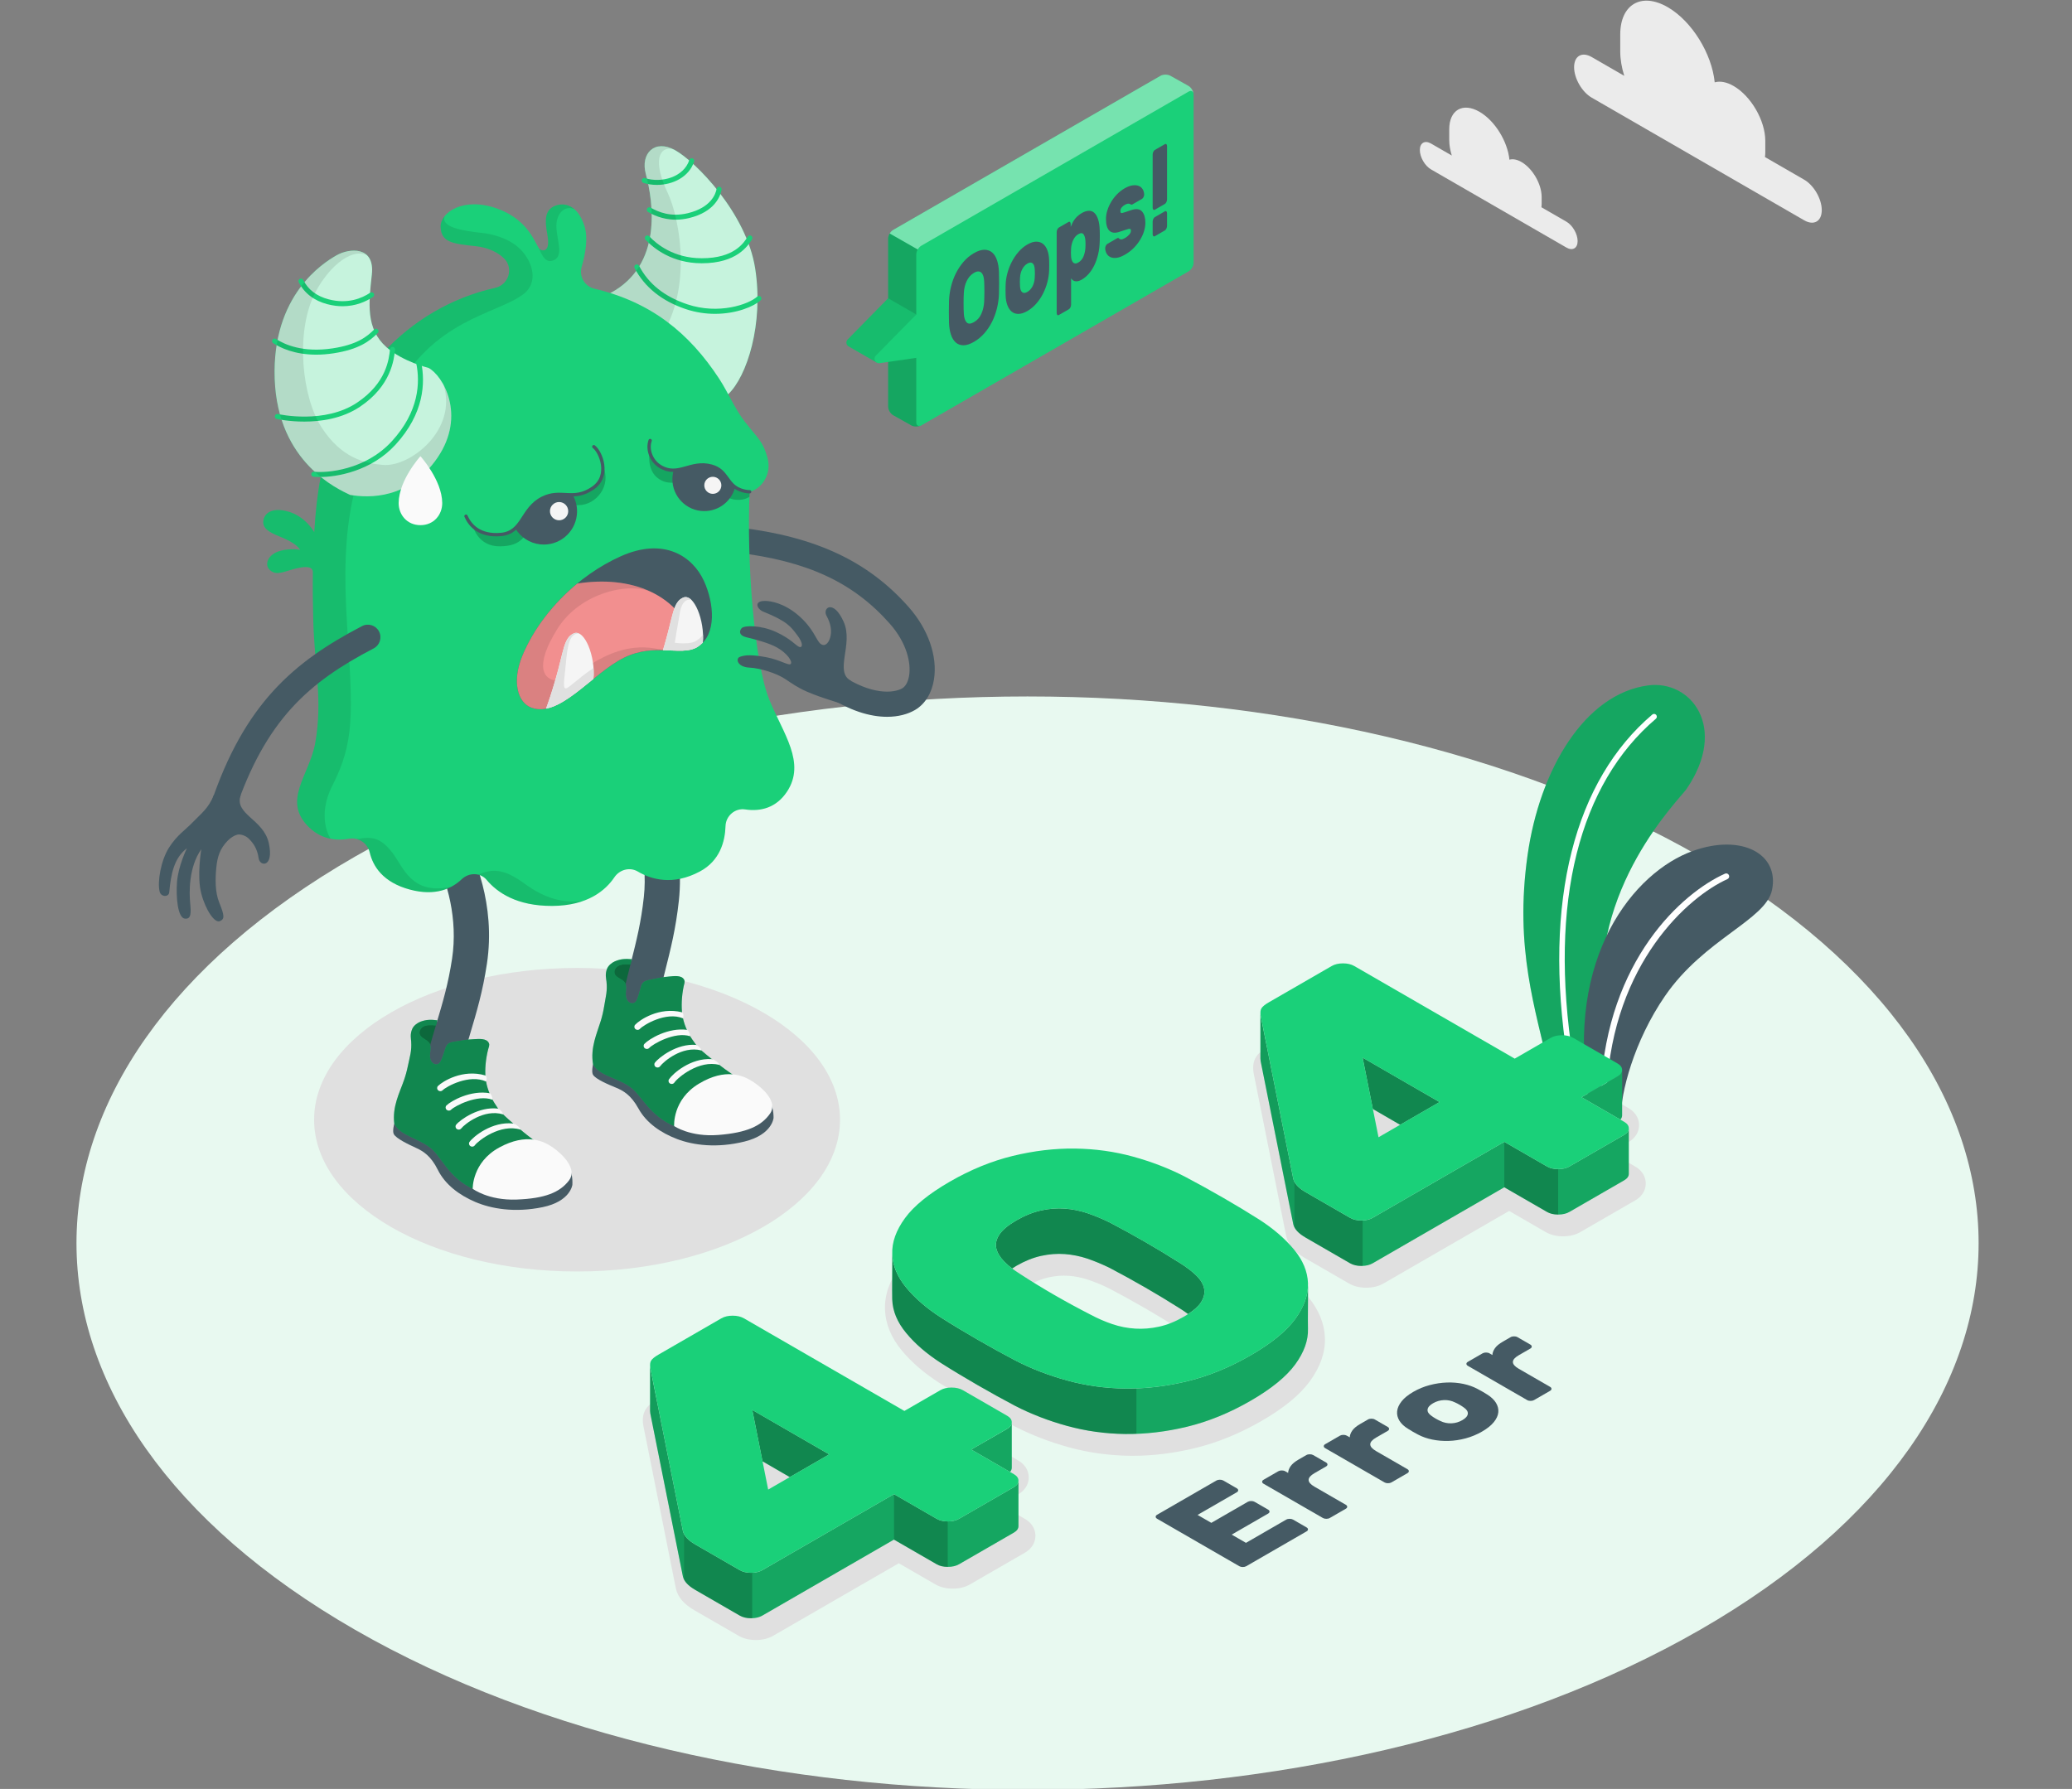 <svg width="755" height="652" viewBox="0 0 755 652" fill="none" xmlns="http://www.w3.org/2000/svg">
<rect x="0" y="0" width="755" height="652" fill="#808080" stroke="none"/>
<g clip-path="url(#clip0_1156_7415)">
<path d="M619.472 312.191C484.136 234.375 264.71 234.375 129.37 312.191C-5.968 390.007 -5.967 516.174 129.372 593.989C264.713 671.803 484.137 671.803 619.474 593.989C754.808 516.174 754.808 390.007 619.472 312.191Z" fill="#E8F9F0"/>
<path d="M210.273 463.414C263.19 463.414 306.088 438.647 306.088 408.095C306.088 377.544 263.19 352.777 210.273 352.777C157.355 352.777 114.457 377.544 114.457 408.095C114.457 438.647 157.355 463.414 210.273 463.414Z" fill="#E0E0E0"/>
<path d="M373.401 553.533L364.494 548.388L370.973 544.648C374.347 542.694 374.851 539.929 374.851 538.446C374.848 536.972 374.341 534.208 370.967 532.261L354.83 522.943C353.04 521.91 350.916 521.385 348.506 521.383C346.104 521.385 343.979 521.91 342.193 522.941L331.306 529.229L275.044 496.746C273.257 495.715 271.135 495.191 268.731 495.189C266.333 495.189 264.207 495.713 262.41 496.748L239.418 510.023C237.433 511.171 236.13 512.304 235.295 513.616C234.302 515.203 233.997 517.158 234.409 519.542L246.311 579.094C247.002 582.085 249.243 584.693 252.974 586.845L269.112 596.163C270.903 597.197 273.023 597.721 275.414 597.721H275.426C277.832 597.721 279.958 597.197 281.744 596.164L327.5 569.745L340.825 577.437C342.615 578.472 344.735 578.996 347.153 578.996C349.546 578.996 351.668 578.473 353.46 577.439L373.394 565.927C376.775 563.986 377.284 561.215 377.287 559.719C377.284 558.245 376.775 555.479 373.401 553.533ZM284.795 556.08L282.12 542.668L295.072 550.146L284.795 556.08Z" fill="#E0E0E0"/>
<path d="M463.002 460.853C458.971 458.291 454.51 455.599 449.748 452.847C445.024 450.12 440.26 447.49 435.557 445.01C429.53 441.898 422.891 439.334 415.825 437.382C408.697 435.417 401.174 434.374 393.468 434.279L392.427 434.274C385.071 434.274 377.446 435.22 369.763 437.085C361.671 439.054 353.544 442.376 345.606 446.957C337.387 451.703 331.613 456.444 327.956 461.454C324.131 466.706 322.284 472.023 322.47 477.264C322.657 482.498 324.717 487.519 328.579 492.18C332.091 496.429 336.68 500.397 342.251 503.999C346.418 506.638 350.98 509.391 355.809 512.178C360.637 514.966 365.299 517.539 369.692 519.837C375.733 522.957 382.374 525.522 389.423 527.466C396.552 529.435 404.075 530.477 411.782 530.569L412.827 530.575C420.2 530.575 427.824 529.629 435.487 527.765C443.578 525.796 451.706 522.475 459.643 517.892C467.868 513.143 473.64 508.402 477.293 503.398C481.124 498.149 482.969 492.826 482.78 487.585C482.593 482.359 480.537 477.34 476.669 472.668C473.15 468.416 468.561 464.447 463.002 460.853ZM435.628 492.396C435.215 493.024 434.048 494.35 430.865 496.184C428.233 497.705 425.636 498.753 423.146 499.3C421.16 499.736 419.178 499.956 417.254 499.956C416.73 499.956 416.206 499.941 415.681 499.908C413.248 499.76 410.844 499.289 408.532 498.507C406.068 497.672 403.602 496.601 401.138 495.287C392.189 490.699 383.717 485.806 375.883 480.701C373.772 479.384 372.058 478.046 370.791 476.731C369.86 475.762 369.277 474.83 369.102 474.054C369.068 473.904 368.969 473.445 369.621 472.452C370.032 471.828 371.194 470.505 374.382 468.665C377.022 467.141 379.619 466.093 382.1 465.55C384.011 465.131 385.906 464.918 387.732 464.918C388.306 464.918 388.875 464.939 389.435 464.98C391.853 465.16 394.254 465.648 396.568 466.43C399.078 467.28 401.641 468.343 404.078 469.542C412.762 474.096 421.261 479.005 429.366 484.144C431.511 485.488 433.283 486.839 434.62 488.157C435.519 489.045 436.066 489.895 436.2 490.617C436.23 490.795 436.328 491.328 435.628 492.396Z" fill="#E0E0E0"/>
<path d="M595.8 425.128L586.891 419.984L593.372 416.243C596.746 414.291 597.249 411.525 597.249 410.049C597.249 408.577 596.746 405.814 593.366 403.855L577.23 394.542C575.446 393.509 573.323 392.983 570.902 392.979C568.501 392.983 566.378 393.507 564.59 394.539L553.703 400.826L497.444 368.345C495.657 367.313 493.534 366.788 491.129 366.786C488.732 366.786 486.606 367.309 484.809 368.343L461.818 381.618C459.837 382.764 458.532 383.893 457.69 385.216C456.701 386.806 456.396 388.76 456.806 391.141L468.71 450.693C469.401 453.684 471.642 456.29 475.37 458.443L491.508 467.759C493.297 468.794 495.419 469.318 497.812 469.318H497.824C500.225 469.318 502.351 468.794 504.142 467.76L549.898 441.343L563.222 449.035C565.013 450.069 567.139 450.593 569.551 450.593C571.945 450.593 574.067 450.069 575.856 449.035L595.79 437.524C599.165 435.587 599.68 432.817 599.684 431.309C599.681 429.833 599.169 427.075 595.8 425.128ZM507.194 427.676L504.519 414.264L517.471 421.743L507.194 427.676Z" fill="#E0E0E0"/>
<path d="M657.411 65.487L643.122 57.238C643.193 56.682 643.243 56.106 643.243 55.485V51.346C643.243 43.979 638.071 35.022 631.691 31.339C629.107 29.847 626.731 29.466 624.807 30.01C623.762 19.541 616.494 7.698 607.668 2.602C598.124 -2.908 590.387 1.558 590.387 12.58V18.772C590.387 21.626 590.915 24.64 591.85 27.636L579.981 20.784C576.442 18.741 573.574 20.397 573.574 24.483C573.574 28.569 576.443 33.539 579.981 35.582L657.412 80.287C660.952 82.33 663.819 80.673 663.819 76.587C663.819 72.5 660.95 67.53 657.411 65.487Z" fill="#EBEBEB"/>
<path d="M570.776 80.797L561.674 75.542C561.719 75.188 561.751 74.821 561.751 74.425V71.789C561.751 67.096 558.456 61.389 554.392 59.043C552.746 58.093 551.232 57.85 550.006 58.196C549.34 51.526 544.71 43.982 539.087 40.735C533.006 37.225 528.078 40.069 528.078 47.091V51.037C528.078 52.855 528.414 54.775 529.009 56.684L521.449 52.319C519.194 51.017 517.367 52.072 517.367 54.676C517.367 57.279 519.194 60.444 521.449 61.746L570.777 90.226C573.032 91.527 574.859 90.472 574.859 87.869C574.857 85.265 573.03 82.099 570.776 80.797Z" fill="#EBEBEB"/>
<path d="M564.467 390.13C559.583 367.766 551.762 345.847 556.623 311.635C561.028 280.629 577.313 252.913 600.525 249.811C616.176 247.72 629.84 265.169 614.521 287.579C611.978 291.299 578.808 323.756 584.276 368.62L581.182 398.418L564.467 390.13Z" fill="#1AD079"/>
<g opacity="0.2">
<path d="M564.467 390.13C559.583 367.766 551.762 345.847 556.623 311.635C561.028 280.629 577.313 252.913 600.525 249.811C616.176 247.72 629.84 265.169 614.521 287.579C611.978 291.299 578.808 323.756 584.276 368.62L581.182 398.418L564.467 390.13Z" fill="black"/>
</g>
<path d="M572.588 386.809C572.99 386.625 573.238 386.19 573.167 385.732C564.173 328.365 575.658 285.518 603.367 261.97C603.793 261.609 603.844 260.969 603.483 260.544C603.125 260.12 602.492 260.054 602.058 260.43C573.994 284.277 562.061 327.958 571.169 386.047C571.255 386.598 571.771 386.974 572.323 386.889C572.416 386.874 572.505 386.847 572.588 386.809Z" fill="white"/>
<path d="M590.624 407.208C590.511 398.509 595.308 379.555 606.686 363.013C621.037 342.148 643.403 335.318 645.691 324.383C648.438 311.246 634.689 303.752 616.873 310.124C595.459 317.784 570.158 348.632 578.929 400.636L590.624 407.208Z" fill="#455A64"/>
<path d="M584.772 398.021C585.158 397.87 585.439 397.506 585.463 397.063C587.876 350.904 615.289 326.734 629.444 320.401C629.992 320.156 630.237 319.513 629.992 318.965C629.747 318.415 629.125 318.163 628.556 318.417C612.902 325.418 585.755 349.837 583.291 396.952C583.259 397.55 583.721 398.063 584.32 398.095C584.479 398.101 584.631 398.075 584.772 398.021Z" fill="white"/>
<path d="M369.429 542.019L349.482 553.528C348.371 554.182 346.993 554.499 345.369 554.499C343.744 554.499 342.385 554.182 341.274 553.528L325.739 544.56L277.777 572.257C276.665 572.892 275.288 573.228 273.663 573.228C272.04 573.228 270.68 572.892 269.55 572.257L253.416 562.937C250.767 561.419 249.25 559.777 248.843 558.011L236.963 498.593C236.892 498.205 236.875 497.852 236.875 497.534C236.875 498.682 236.857 513.51 236.875 514.233C236.875 514.516 236.91 514.816 236.963 515.152L248.843 574.57C249.25 576.335 250.767 577.977 253.416 579.496L269.55 588.815C270.68 589.451 272.039 589.786 273.663 589.786C275.288 589.786 276.665 589.451 277.777 588.815L325.739 561.119L341.274 570.087C342.385 570.741 343.745 571.058 345.369 571.058C346.992 571.058 348.369 570.741 349.482 570.087L369.429 558.578C370.542 557.924 371.107 557.148 371.107 556.195V539.636C371.107 540.571 370.542 541.365 369.429 542.019Z" fill="#1AD079"/>
<path d="M368.672 534.922V518.363C368.672 519.299 368.108 520.094 366.996 520.746L353.898 528.302L368.038 536.458C368.443 535.999 368.672 535.487 368.672 534.922Z" fill="#1AD079"/>
<path d="M277.864 532.592L287.785 538.347L302.136 530.067L274.121 513.88L277.846 532.592H277.864Z" fill="#1AD079"/>
<path opacity="0.35" d="M277.864 532.592L287.785 538.347L302.136 530.067L274.121 513.88L277.846 532.592H277.864Z" fill="black"/>
<path opacity="0.2" d="M368.668 534.922V518.363C368.668 519.299 368.104 520.094 366.992 520.746L353.895 528.302L368.034 536.458C368.439 535.999 368.668 535.487 368.668 534.922Z" fill="black"/>
<path opacity="0.2" d="M369.428 542.019L349.48 553.528C348.369 554.182 346.992 554.499 345.367 554.499V571.058C346.99 571.058 348.368 570.741 349.48 570.087L369.428 558.578C370.54 557.924 371.105 557.148 371.105 556.195V539.636C371.105 540.571 370.54 541.365 369.428 542.019Z" fill="black"/>
<path opacity="0.25" d="M248.844 558.011L236.963 498.593C236.892 498.205 236.875 497.852 236.875 497.534C236.875 498.682 236.857 513.51 236.875 514.233C236.875 514.516 236.91 514.816 236.963 515.152L248.844 574.57C248.914 574.905 249.038 575.241 249.213 575.576V559.017C249.037 558.682 248.913 558.347 248.844 558.011Z" fill="black"/>
<path opacity="0.35" d="M273.663 573.228C272.04 573.228 270.679 572.892 269.55 572.257L253.416 562.937C251.279 561.718 249.867 560.412 249.215 559.019V575.577C249.867 576.971 251.281 578.279 253.416 579.496L269.55 588.815C270.679 589.451 272.038 589.786 273.663 589.786C273.822 589.786 273.964 589.786 274.122 589.752V573.193C273.964 573.228 273.823 573.228 273.663 573.228Z" fill="black"/>
<path opacity="0.2" d="M277.775 572.257C276.768 572.84 275.551 573.157 274.121 573.193V589.752C275.551 589.717 276.768 589.398 277.775 588.815L325.737 561.119V544.56L277.775 572.257Z" fill="black"/>
<path opacity="0.35" d="M341.273 553.528L325.738 544.56V561.119L341.273 570.087C342.385 570.741 343.745 571.058 345.368 571.058V554.499C343.745 554.499 342.385 554.182 341.273 553.528Z" fill="black"/>
<path d="M349.491 553.528C348.372 554.173 347.001 554.496 345.376 554.495C343.753 554.495 342.385 554.171 341.268 553.527L325.737 544.56L277.775 572.252C276.658 572.897 275.293 573.219 273.663 573.219C272.037 573.22 270.672 572.895 269.555 572.251L253.416 562.932C250.776 561.409 249.254 559.769 248.847 558.01L236.972 498.585C236.77 497.414 236.872 496.505 237.274 495.861C237.683 495.218 238.545 494.513 239.864 493.75L262.853 480.477C263.971 479.834 265.342 479.512 266.968 479.511C268.591 479.512 269.962 479.836 271.077 480.479L329.543 514.233L342.636 506.673C343.75 506.028 345.124 505.708 346.747 505.705C348.374 505.708 349.74 506.03 350.858 506.674L366.997 515.991C368.114 516.636 368.673 517.427 368.673 518.363C368.673 519.304 368.111 520.094 366.997 520.738L353.903 528.299L369.431 537.264C370.551 537.91 371.107 538.7 371.11 539.638C371.108 540.577 370.548 541.368 369.432 542.011L349.491 553.528ZM302.136 530.058L274.124 513.885L279.909 542.892L302.136 530.058Z" fill="#1AD079"/>
<path d="M476.615 468.495C476.544 472.485 474.974 476.563 471.955 480.711C468.707 485.16 463.288 489.59 455.662 493.986C448.053 498.381 440.393 501.506 432.679 503.395C424.964 505.265 417.426 506.165 410.065 506.078C402.722 505.99 395.625 505.001 388.828 503.13C382.032 501.259 375.73 498.824 369.94 495.822C365.58 493.545 361.025 491.02 356.241 488.266C351.475 485.512 347.009 482.828 342.843 480.181C337.671 476.844 333.452 473.208 330.221 469.29C326.954 465.353 325.26 461.275 325.118 457.021C325.207 459.651 325.013 470.683 325.118 473.58C325.259 477.833 326.954 481.912 330.221 485.848C333.45 489.767 337.669 493.403 342.843 496.74C347.009 499.389 351.475 502.07 356.241 504.825C361.025 507.579 365.579 510.102 369.94 512.397C375.73 515.381 382.032 517.817 388.828 519.688C395.625 521.558 402.722 522.547 410.065 522.635C417.426 522.724 424.964 521.823 432.679 519.952C440.393 518.063 448.053 514.939 455.662 510.543C463.288 506.147 468.707 501.717 471.955 497.269C475.203 492.82 476.757 488.459 476.597 484.224C476.509 481.788 476.668 472.255 476.615 468.495Z" fill="#1AD079"/>
<path opacity="0.35" d="M414.128 505.99C412.769 506.04 411.41 506.093 410.065 506.078C402.722 505.99 395.625 505.001 388.828 503.13C382.032 501.259 375.73 498.824 369.94 495.822C365.58 493.545 361.025 491.02 356.241 488.266C351.475 485.512 347.009 482.828 342.843 480.181C337.671 476.844 333.452 473.208 330.221 469.29C326.954 465.353 325.26 461.275 325.118 457.021C325.207 459.651 325.013 470.683 325.118 473.58C325.259 477.833 326.954 481.912 330.221 485.848C333.45 489.767 337.669 493.403 342.843 496.74C347.009 499.389 351.475 502.07 356.241 504.825C361.025 507.579 365.579 510.102 369.94 512.397C375.73 515.381 382.032 517.817 388.828 519.688C395.625 521.558 402.722 522.547 410.065 522.635C411.412 522.652 412.771 522.597 414.128 522.547V505.99Z" fill="black"/>
<path opacity="0.2" d="M476.617 468.496C476.546 472.485 474.975 476.564 471.957 480.712C468.709 485.16 463.289 489.59 455.664 493.986C448.055 498.382 440.395 501.506 432.68 503.395C426.377 504.923 420.2 505.768 414.133 505.99V522.549C420.2 522.326 426.377 521.482 432.68 519.953C440.395 518.064 448.055 514.94 455.664 510.545C463.289 506.149 468.709 501.719 471.957 497.27C475.205 492.822 476.759 488.461 476.598 484.225C476.511 481.788 476.669 472.256 476.617 468.496Z" fill="black"/>
<path d="M365.845 459.704C366.692 460.588 367.681 461.469 368.81 462.317C369.322 461.981 369.834 461.646 370.399 461.311C373.452 459.564 376.436 458.363 379.385 457.71C382.332 457.074 385.21 456.844 387.999 457.056C390.788 457.267 393.524 457.815 396.226 458.715C398.909 459.633 401.627 460.763 404.363 462.105C413.189 466.748 421.716 471.656 429.943 476.881C431.019 477.551 432.007 478.24 432.907 478.91C435.078 477.507 436.65 476.117 437.551 474.727C438.663 473.033 439.069 471.355 438.77 469.714C438.47 468.089 437.535 466.484 435.963 464.93C434.374 463.377 432.38 461.841 429.944 460.323C421.718 455.099 413.192 450.173 404.365 445.548C401.629 444.207 398.911 443.076 396.227 442.158C393.526 441.258 390.79 440.712 388.001 440.499C385.212 440.287 382.334 440.517 379.386 441.152C376.439 441.805 373.455 443.005 370.4 444.754C367.364 446.519 365.281 448.249 364.168 449.944C363.057 451.638 362.668 453.297 363.021 454.904C363.391 456.527 364.327 458.116 365.845 459.704Z" fill="#1AD079"/>
<path opacity="0.35" d="M365.845 459.704C366.692 460.588 367.681 461.469 368.81 462.317C369.322 461.981 369.834 461.646 370.399 461.311C373.452 459.564 376.436 458.363 379.385 457.71C382.332 457.074 385.21 456.844 387.999 457.056C390.788 457.267 393.524 457.815 396.226 458.715C398.909 459.633 401.627 460.763 404.363 462.105C413.189 466.748 421.716 471.656 429.943 476.881C431.019 477.551 432.007 478.24 432.907 478.91C435.078 477.507 436.65 476.117 437.551 474.727C438.663 473.033 439.069 471.355 438.77 469.714C438.47 468.089 437.535 466.484 435.963 464.93C434.374 463.377 432.38 461.841 429.944 460.323C421.718 455.099 413.192 450.173 404.365 445.548C401.629 444.207 398.911 443.076 396.227 442.158C393.526 441.258 390.79 440.712 388.001 440.499C385.212 440.287 382.334 440.517 379.386 441.152C376.439 441.805 373.455 443.005 370.4 444.754C367.364 446.519 365.281 448.249 364.168 449.944C363.057 451.638 362.668 453.297 363.021 454.904C363.391 456.527 364.327 458.116 365.845 459.704Z" fill="black"/>
<path d="M346.049 430.693C353.661 426.297 361.328 423.162 369.041 421.285C376.755 419.413 384.294 418.519 391.651 418.605C399.006 418.696 406.089 419.676 412.889 421.551C419.69 423.428 425.982 425.859 431.77 428.846C436.336 431.253 441.007 433.829 445.777 436.583C450.547 439.337 454.909 441.975 458.871 444.492C464.046 447.834 468.259 451.469 471.507 455.393C474.757 459.319 476.455 463.41 476.609 467.654C476.762 471.904 475.214 476.257 471.968 480.708C468.717 485.161 463.287 489.589 455.675 493.983C448.063 498.378 440.398 501.512 432.683 503.389C424.973 505.264 417.434 506.156 410.074 506.069C402.717 505.983 395.633 505.001 388.838 503.123C382.033 501.249 375.741 498.816 369.953 495.829C365.588 493.543 361.025 491.025 356.253 488.269C351.482 485.515 347.014 482.819 342.85 480.181C337.676 476.84 333.463 473.208 330.218 469.279C326.965 465.356 325.27 461.267 325.116 457.018C324.965 452.77 326.512 448.418 329.757 443.966C333.008 439.513 338.437 435.087 346.049 430.693ZM429.941 460.316C421.718 455.102 413.192 450.179 404.362 445.548C401.624 444.201 398.905 443.073 396.218 442.163C393.528 441.255 390.787 440.699 387.995 440.493C385.206 440.289 382.332 440.508 379.391 441.152C376.446 441.797 373.457 442.999 370.408 444.757C367.365 446.514 365.283 448.243 364.167 449.944C363.051 451.644 362.671 453.3 363.024 454.91C363.383 456.523 364.321 458.117 365.842 459.701C367.365 461.284 369.345 462.839 371.781 464.36C379.696 469.518 388.224 474.442 397.36 479.127C399.998 480.535 402.663 481.69 405.354 482.599C408.039 483.508 410.808 484.051 413.65 484.224C416.495 484.4 419.386 484.166 422.329 483.52C425.274 482.875 428.27 481.675 431.312 479.916C434.36 478.158 436.437 476.429 437.553 474.729C438.669 473.031 439.078 471.36 438.772 469.719C438.467 468.079 437.528 466.481 435.957 464.929C434.379 463.38 432.375 461.841 429.941 460.316Z" fill="#1AD079"/>
<path d="M591.828 413.615L571.88 425.124C570.769 425.776 569.392 426.095 567.767 426.095C566.142 426.095 564.783 425.778 563.672 425.124L548.137 416.156L500.175 443.852C499.062 444.488 497.687 444.823 496.062 444.823C494.439 444.823 493.078 444.488 491.949 443.852L475.814 434.531C473.166 433.014 471.648 431.371 471.242 429.605L459.361 370.187C459.29 369.799 459.274 369.446 459.274 369.128C459.274 370.276 459.256 385.104 459.274 385.827C459.274 386.11 459.308 386.41 459.361 386.746L471.242 446.164C471.648 447.929 473.166 449.571 475.814 451.09L491.949 460.411C493.078 461.047 494.437 461.382 496.062 461.382C497.687 461.382 499.062 461.047 500.175 460.411L548.137 432.715L563.672 441.682C564.785 442.335 566.144 442.653 567.767 442.653C569.39 442.653 570.768 442.336 571.88 441.682L591.828 430.173C592.94 429.521 593.505 428.743 593.505 427.79V411.232C593.505 412.166 592.94 412.961 591.828 413.615Z" fill="#1AD079"/>
<path d="M591.068 406.518V389.959C591.068 390.895 590.504 391.689 589.391 392.342L576.293 399.898L590.433 408.053C590.839 407.594 591.068 407.082 591.068 406.518Z" fill="#1AD079"/>
<path d="M500.263 404.188L510.182 409.942L524.535 401.663L496.52 385.476L500.245 404.188H500.263Z" fill="#1AD079"/>
<path opacity="0.35" d="M500.263 404.188L510.182 409.942L524.535 401.663L496.52 385.476L500.245 404.188H500.263Z" fill="black"/>
<path opacity="0.2" d="M591.068 406.517V389.959C591.068 390.895 590.504 391.689 589.391 392.342L576.293 399.898L590.433 408.053C590.839 407.594 591.068 407.082 591.068 406.517Z" fill="black"/>
<path opacity="0.2" d="M591.826 413.614L571.879 425.124C570.768 425.776 569.39 426.095 567.766 426.095V442.653C569.389 442.653 570.766 442.336 571.879 441.682L591.826 430.173C592.939 429.521 593.504 428.743 593.504 427.79V411.232C593.504 412.166 592.939 412.961 591.826 413.614Z" fill="black"/>
<path opacity="0.25" d="M471.242 429.607L459.361 370.188C459.29 369.8 459.274 369.447 459.274 369.13C459.274 370.277 459.256 385.106 459.274 385.829C459.274 386.111 459.308 386.412 459.361 386.747L471.242 446.166C471.313 446.501 471.437 446.836 471.612 447.171V430.613C471.437 430.277 471.313 429.942 471.242 429.607Z" fill="black"/>
<path opacity="0.35" d="M496.062 444.825C494.438 444.825 493.078 444.489 491.948 443.854L475.814 434.532C473.677 433.314 472.266 432.008 471.613 430.614V447.173C472.266 448.568 473.679 449.874 475.814 451.091L491.948 460.412C493.078 461.048 494.437 461.383 496.062 461.383C496.22 461.383 496.362 461.383 496.521 461.349V444.79C496.362 444.825 496.22 444.825 496.062 444.825Z" fill="black"/>
<path opacity="0.2" d="M500.174 443.854C499.167 444.437 497.95 444.754 496.52 444.79V461.349C497.95 461.314 499.168 460.995 500.174 460.412L548.136 432.716V416.157L500.174 443.854Z" fill="black"/>
<path opacity="0.35" d="M563.672 425.124L548.137 416.156V432.714L563.672 441.682C564.784 442.335 566.143 442.653 567.767 442.653V426.095C566.142 426.095 564.783 425.776 563.672 425.124Z" fill="black"/>
<path d="M571.89 425.124C570.771 425.769 569.4 426.092 567.775 426.09C566.152 426.09 564.784 425.767 563.666 425.122L548.136 416.156L500.174 443.848C499.056 444.493 497.691 444.814 496.062 444.814C494.436 444.816 493.071 444.491 491.953 443.846L475.814 434.528C473.175 433.005 471.653 431.365 471.245 429.605L459.37 370.182C459.168 369.011 459.271 368.102 459.672 367.458C460.082 366.814 460.944 366.11 462.262 365.347L485.252 352.075C486.369 351.433 487.74 351.11 489.367 351.108C490.99 351.11 492.361 351.433 493.475 352.076L551.941 385.831L565.034 378.27C566.149 377.625 567.523 377.305 569.146 377.302C570.772 377.305 572.139 377.627 573.256 378.272L589.395 387.588C590.512 388.233 591.071 389.024 591.071 389.96C591.071 390.901 590.509 391.691 589.395 392.336L576.302 399.896L591.829 408.861C592.948 409.507 593.505 410.297 593.508 411.235C593.507 412.174 592.947 412.965 591.831 413.609L571.89 425.124ZM524.533 401.654L496.521 385.48L502.306 414.487L524.533 401.654Z" fill="#1AD079"/>
<path d="M468.672 553.839C469.012 553.642 469.43 553.545 469.925 553.545C470.419 553.545 470.836 553.643 471.176 553.839L476.095 556.68C476.436 556.876 476.607 557.118 476.606 557.403C476.606 557.688 476.436 557.931 476.095 558.126L454.1 570.825C453.759 571.022 453.342 571.12 452.847 571.118C452.353 571.12 451.935 571.022 451.594 570.825L421.617 553.518C421.278 553.321 421.107 553.081 421.105 552.794C421.107 552.509 421.276 552.267 421.617 552.073L443.242 539.586C443.582 539.39 444 539.292 444.494 539.292C444.991 539.292 445.409 539.39 445.749 539.586L450.668 542.427C451.008 542.623 451.176 542.863 451.177 543.15C451.176 543.435 451.008 543.679 450.667 543.873L436.373 552.125L441.385 555.019L454.658 547.357C454.997 547.161 455.414 547.062 455.911 547.062C456.405 547.062 456.823 547.162 457.161 547.357L462.081 550.197C462.422 550.393 462.593 550.635 462.591 550.92C462.593 551.207 462.422 551.449 462.081 551.644L448.809 559.306L454.007 562.306L468.672 553.839Z" fill="#455A64"/>
<path d="M476.003 530.315C476.343 530.119 476.763 530.022 477.257 530.022C477.751 530.022 478.169 530.119 478.512 530.316L483.199 533.022C483.538 533.219 483.706 533.459 483.707 533.746C483.706 534.031 483.538 534.274 483.199 534.469L478.975 536.906C476.129 538.55 476.127 540.193 478.975 541.836L490.391 548.427C490.732 548.624 490.903 548.865 490.901 549.151C490.901 549.436 490.732 549.679 490.391 549.874L484.544 553.249C484.204 553.447 483.786 553.543 483.291 553.543C482.797 553.543 482.379 553.445 482.037 553.249L460.414 540.764C460.071 540.566 459.902 540.326 459.902 540.039C459.904 539.754 460.071 539.512 460.413 539.316L465.796 536.207C466.136 536.011 466.554 535.914 467.048 535.914C467.543 535.914 467.961 536.011 468.302 536.208L469.369 536.823C469.4 536.021 469.701 535.204 470.273 534.372C470.845 533.542 471.827 532.723 473.219 531.92L476.003 530.315Z" fill="#455A64"/>
<path d="M498.46 517.349C498.8 517.151 499.22 517.054 499.714 517.054C500.209 517.054 500.626 517.151 500.969 517.349L505.656 520.055C505.997 520.251 506.165 520.492 506.165 520.778C506.165 521.063 505.997 521.306 505.656 521.501L501.432 523.938C498.586 525.583 498.584 527.226 501.432 528.868L512.848 535.46C513.189 535.656 513.36 535.898 513.358 536.181C513.358 536.468 513.189 536.71 512.848 536.906L507.001 540.281C506.66 540.479 506.243 540.576 505.748 540.576C505.254 540.577 504.834 540.477 504.496 540.281L482.873 527.796C482.53 527.599 482.359 527.358 482.359 527.073C482.361 526.788 482.529 526.546 482.87 526.35L488.253 523.242C488.593 523.046 489.012 522.949 489.505 522.948C490 522.948 490.417 523.046 490.759 523.242L491.826 523.858C491.857 523.055 492.159 522.238 492.732 521.406C493.304 520.576 494.285 519.759 495.678 518.955L498.46 517.349Z" fill="#455A64"/>
<path d="M538.371 506.202C538.867 506.453 539.477 506.788 540.205 507.206C540.932 507.627 541.511 507.981 541.946 508.265C543.367 509.158 544.42 510.158 545.101 511.265C545.779 512.372 546.069 513.521 545.961 514.708C545.85 515.896 545.308 517.092 544.334 518.297C543.36 519.503 541.927 520.651 540.042 521.74C538.154 522.83 536.167 523.656 534.08 524.219C531.99 524.781 529.918 525.095 527.863 525.157C525.805 525.22 523.815 525.054 521.897 524.662C519.98 524.268 518.248 523.661 516.701 522.839C516.206 522.59 515.598 522.255 514.868 521.835C514.142 521.415 513.562 521.062 513.127 520.776C511.675 519.902 510.606 518.91 509.928 517.802C509.247 516.696 508.967 515.543 509.091 514.347C509.215 513.149 509.757 511.944 510.716 510.73C511.675 509.515 513.097 508.364 514.985 507.274C516.872 506.184 518.867 505.362 520.972 504.808C523.077 504.255 525.162 503.943 527.235 503.87C529.307 503.799 531.296 503.966 533.198 504.367C535.099 504.769 536.825 505.38 538.371 506.202ZM524.822 517.883C526.091 518.508 527.435 518.795 528.858 518.739C530.281 518.687 531.613 518.303 532.849 517.587C534.086 516.873 534.752 516.106 534.844 515.285C534.936 514.463 534.441 513.685 533.36 512.953C532.957 512.65 532.463 512.328 531.874 511.988C531.287 511.648 530.729 511.363 530.205 511.131C528.935 510.505 527.593 510.22 526.169 510.274C524.744 510.329 523.413 510.712 522.175 511.426C520.938 512.142 520.273 512.909 520.182 513.731C520.09 514.552 520.584 515.33 521.666 516.062C522.068 516.366 522.563 516.687 523.149 517.027C523.74 517.365 524.295 517.652 524.822 517.883Z" fill="#455A64"/>
<path d="M550.437 487.339C550.778 487.143 551.197 487.046 551.69 487.044C552.186 487.046 552.604 487.143 552.945 487.34L557.632 490.046C557.973 490.243 558.141 490.483 558.141 490.77C558.141 491.055 557.973 491.298 557.632 491.493L553.409 493.93C550.562 495.574 550.561 497.217 553.409 498.86L564.824 505.451C565.164 505.648 565.336 505.889 565.335 506.173C565.335 506.46 565.166 506.702 564.824 506.898L558.978 510.273C558.636 510.469 558.22 510.567 557.724 510.567C557.231 510.567 556.812 510.471 556.472 510.273L534.849 497.788C534.507 497.59 534.336 497.35 534.336 497.065C534.337 496.779 534.505 496.536 534.846 496.342L540.229 493.232C540.571 493.036 540.989 492.94 541.481 492.94C541.977 492.94 542.395 493.036 542.738 493.234L543.802 493.849C543.834 493.047 544.136 492.23 544.708 491.398C545.28 490.567 546.262 489.75 547.654 488.946L550.437 487.339Z" fill="#455A64"/>
<path d="M230.408 350.284C224.041 350.029 221.224 350.66 222.213 357.398C223.203 364.135 223.492 369.32 223.492 369.32C223.492 369.32 234.836 369.65 240.096 366.711C245.357 363.774 239.984 350.667 230.408 350.284Z" fill="#1AD079"/>
<path opacity="0.5" d="M230.408 350.284C224.041 350.029 221.224 350.66 222.213 357.398C223.203 364.135 223.492 369.32 223.492 369.32C223.492 369.32 234.836 369.65 240.096 366.711C245.357 363.774 239.984 350.667 230.408 350.284Z" fill="black"/>
<path d="M231.43 379.212C231.018 379.212 230.6 379.172 230.182 379.089C226.706 378.403 224.444 375.03 225.131 371.554C226.781 363.191 228.409 356.733 229.846 351.034C231.942 342.726 233.599 336.162 234.608 326.901C236.187 312.404 231.601 298.565 226.783 290.446C224.975 287.4 225.979 283.463 229.025 281.656C232.066 279.848 236.007 280.851 237.815 283.898C240.666 288.701 249.78 306.098 247.361 328.291C246.256 338.438 244.416 345.73 242.287 354.172C240.888 359.718 239.302 366.004 237.717 374.038C237.114 377.095 234.432 379.212 231.43 379.212Z" fill="#455A64"/>
<path d="M216.087 387.884C216.087 387.884 215.473 390.574 216.044 391.641C216.934 393.305 221.865 395.342 224.462 396.414C227.059 397.486 229.92 399.066 232.643 404.016C235.553 409.305 240.833 412.897 246.739 415.141C252.644 417.385 261.244 418.552 271.344 416.029C281.443 413.506 281.868 407.425 281.868 407.425C281.868 407.425 282.026 401.72 279.421 400.996C276.817 400.269 216.087 387.884 216.087 387.884Z" fill="#455A64"/>
<path d="M220.159 366.682C219.872 368.478 219.464 370.254 218.936 371.993C217.481 376.784 215.082 381.714 216.086 387.883C217.746 390.839 221.207 391.955 223.808 393.109C227.304 394.66 229.811 395.686 232.311 398.708C236.8 404.13 241.08 410.989 254.647 412.749C268.213 414.51 278.087 409.575 280.305 405.6C282.523 401.624 280.023 398.184 271.133 394.128C266.62 392.068 256.323 383.599 255.139 382.478C253.99 381.391 253.137 380.127 252.245 378.836C250.442 376.229 249.062 372.916 248.622 369.796C248.21 366.882 248.363 363.105 249.113 359.475C249.273 358.696 249.661 357.887 249.33 357.163C248.462 355.268 245.489 355.77 243.852 355.899C241.383 356.094 238.957 356.621 236.542 357.148C235.76 357.319 234.931 357.514 234.363 358.078C233.815 358.622 233.608 359.412 233.409 360.156C233.105 361.292 232.769 362.418 232.399 363.534C232.142 364.309 231.804 365.153 231.068 365.503C230.341 365.849 229.424 365.557 228.876 364.969C228.328 364.378 228.098 363.554 228.047 362.75C227.994 361.947 228.101 361.142 228.132 360.337C228.162 359.567 228.109 358.753 227.697 358.103C226.807 356.7 224.55 356.482 223.981 354.923C223.676 354.087 224.018 353.109 224.663 352.496C225.308 351.883 226.202 351.593 227.087 351.499C227.971 351.406 228.775 351.434 229.74 351.462L230.209 349.597C227.905 349.384 226.129 349.468 224.039 350.373C222.925 350.855 221.681 351.889 221.213 353.038C220.39 355.06 220.888 356.741 220.989 357.665C221.377 361.224 220.723 363.146 220.159 366.682Z" fill="#1AD079"/>
<path opacity="0.35" d="M220.159 366.682C219.872 368.478 219.464 370.254 218.936 371.993C217.481 376.784 215.082 381.714 216.086 387.883C217.746 390.839 221.207 391.955 223.808 393.109C227.304 394.66 229.811 395.686 232.311 398.708C236.8 404.13 241.08 410.989 254.647 412.749C268.213 414.51 278.087 409.575 280.305 405.6C282.523 401.624 280.023 398.184 271.133 394.128C266.62 392.068 256.323 383.599 255.139 382.478C253.99 381.391 253.137 380.127 252.245 378.836C250.442 376.229 249.062 372.916 248.622 369.796C248.21 366.882 248.363 363.105 249.113 359.475C249.273 358.696 249.661 357.887 249.33 357.163C248.462 355.268 245.489 355.77 243.852 355.899C241.383 356.094 238.957 356.621 236.542 357.148C235.76 357.319 234.931 357.514 234.363 358.078C233.815 358.622 233.608 359.412 233.409 360.156C233.105 361.292 232.769 362.418 232.399 363.534C232.142 364.309 231.804 365.153 231.068 365.503C230.341 365.849 229.424 365.557 228.876 364.969C228.328 364.378 228.098 363.554 228.047 362.75C227.994 361.947 228.101 361.142 228.132 360.337C228.162 359.567 228.109 358.753 227.697 358.103C226.807 356.7 224.55 356.482 223.981 354.923C223.676 354.087 224.018 353.109 224.663 352.496C225.308 351.883 226.202 351.593 227.087 351.499C227.971 351.406 228.775 351.434 229.74 351.462L230.209 349.597C227.905 349.384 226.129 349.468 224.039 350.373C222.925 350.855 221.681 351.889 221.213 353.038C220.39 355.06 220.888 356.741 220.989 357.665C221.377 361.224 220.723 363.146 220.159 366.682Z" fill="black"/>
<path d="M245.647 410.4C245.647 410.4 244.954 400.778 254.703 394.941C264.451 389.103 270.807 392.019 274.045 394.035C277.9 396.436 283.532 401.609 280.605 405.837C277.445 410.403 272.06 412.834 261.77 413.646C251.481 414.459 245.647 410.4 245.647 410.4Z" fill="#FAFAFA"/>
<path d="M232.21 375.342C232.564 375.375 232.928 375.251 233.181 374.978C234.518 373.532 242.684 368.595 248.866 371.135C249.014 370.901 249.273 369.4 248.524 368.937C240.176 366.844 233.045 371.744 231.432 373.492C231.009 373.95 231.059 374.654 231.541 375.063C231.735 375.229 231.97 375.319 232.21 375.342Z" fill="#FAFAFA"/>
<path d="M251.457 377.663C251.474 376.585 250.843 375.626 250.462 375.357C243.43 374.349 236.36 378.774 234.814 380.45C234.391 380.908 234.443 381.61 234.926 382.019C235.122 382.185 235.355 382.276 235.595 382.299C235.949 382.33 236.313 382.207 236.566 381.933C237.861 380.526 245.899 375.862 251.457 377.663Z" fill="#FAFAFA"/>
<path d="M262.11 388.121C262.004 387.401 260.579 386.309 259.397 386.009C251.622 385.474 245.056 391.398 243.771 393.361C243.43 393.882 243.596 394.569 244.14 394.891C244.36 395.022 244.606 395.073 244.845 395.055C245.2 395.028 245.539 394.847 245.742 394.536C246.882 392.796 254.735 386.16 262.11 388.121Z" fill="#FAFAFA"/>
<path d="M239.63 389.062C239.986 389.053 240.333 388.887 240.551 388.585C241.694 387.007 248.51 381.029 255.535 382.833C255.583 382.217 254.293 381.003 253.668 380.828C246.697 380.197 239.974 385.47 238.636 387.316C238.271 387.821 238.404 388.514 238.931 388.861C239.147 389.006 239.39 389.068 239.63 389.062Z" fill="#FAFAFA"/>
<path d="M159.552 372.562C153.203 372.04 150.361 372.552 151.066 379.326C151.771 386.099 151.844 391.291 151.844 391.291C151.844 391.291 163.164 392.097 168.543 389.382C173.921 386.669 169.103 373.348 159.552 372.562Z" fill="#1AD079"/>
<path opacity="0.5" d="M159.552 372.562C153.203 372.04 150.361 372.552 151.066 379.326C151.771 386.099 151.844 391.291 151.844 391.291C151.844 391.291 163.164 392.097 168.543 389.382C173.921 386.669 169.103 373.348 159.552 372.562Z" fill="black"/>
<path d="M159.357 401.507C158.946 401.491 158.529 401.432 158.114 401.331C154.67 400.5 152.551 397.033 153.385 393.59C155.385 385.305 157.283 378.921 158.959 373.289C161.403 365.076 163.332 358.587 164.731 349.378C166.917 334.959 162.917 320.94 158.446 312.624C156.768 309.505 157.937 305.615 161.057 303.936C164.17 302.258 168.066 303.425 169.745 306.547C172.392 311.465 180.767 329.23 177.418 351.301C175.887 361.393 173.742 368.6 171.26 376.946C169.628 382.429 167.779 388.642 165.857 396.601C165.123 399.63 162.355 401.634 159.357 401.507Z" fill="#455A64"/>
<path d="M143.662 409.527C143.662 409.527 142.934 412.187 143.461 413.278C144.281 414.976 149.121 417.22 151.671 418.4C154.221 419.58 157.013 421.278 159.526 426.338C162.211 431.745 167.336 435.556 173.142 438.046C178.948 440.536 187.491 442.064 197.687 439.968C207.882 437.873 208.563 431.814 208.563 431.814C208.563 431.814 208.962 426.122 206.389 425.288C203.816 424.455 143.662 409.527 143.662 409.527Z" fill="#455A64"/>
<path d="M148.622 388.514C148.26 390.296 147.778 392.053 147.177 393.769C145.522 398.493 142.918 403.319 143.662 409.525C145.195 412.55 148.607 413.809 151.158 415.072C154.585 416.769 157.045 417.898 159.417 421.023C163.676 426.629 167.662 433.661 181.143 435.991C194.624 438.321 204.696 433.805 207.079 429.926C209.463 426.046 207.109 422.505 198.396 418.078C193.974 415.831 184.042 406.936 182.907 405.767C181.805 404.633 181.006 403.333 180.169 402.006C178.478 399.324 177.238 395.957 176.929 392.82C176.64 389.891 176.951 386.125 177.853 382.528C178.046 381.758 178.467 380.964 178.167 380.228C177.379 378.299 174.387 378.675 172.746 378.735C170.271 378.826 167.825 379.25 165.391 379.674C164.601 379.812 163.766 379.972 163.174 380.512C162.605 381.033 162.365 381.812 162.134 382.549C161.782 383.671 161.398 384.783 160.982 385.882C160.693 386.644 160.32 387.475 159.57 387.792C158.828 388.106 157.924 387.778 157.401 387.165C156.879 386.552 156.684 385.719 156.666 384.914C156.648 384.109 156.788 383.31 156.852 382.507C156.914 381.738 156.896 380.923 156.511 380.256C155.682 378.817 153.435 378.504 152.932 376.922C152.663 376.074 153.045 375.111 153.716 374.527C154.386 373.942 155.291 373.69 156.178 373.633C157.066 373.575 157.867 373.639 158.83 373.707L159.378 371.863C157.084 371.553 155.307 371.564 153.181 372.378C152.047 372.813 150.761 373.794 150.246 374.922C149.338 376.908 149.765 378.608 149.827 379.537C150.069 383.113 149.335 385.005 148.622 388.514Z" fill="#1AD079"/>
<path opacity="0.35" d="M148.622 388.514C148.26 390.296 147.778 392.053 147.177 393.769C145.522 398.493 142.918 403.319 143.662 409.525C145.195 412.55 148.607 413.809 151.158 415.072C154.585 416.769 157.045 417.898 159.417 421.023C163.676 426.629 167.662 433.661 181.143 435.991C194.624 438.321 204.696 433.805 207.079 429.926C209.463 426.046 207.109 422.505 198.396 418.078C193.974 415.831 184.042 406.936 182.907 405.767C181.805 404.633 181.006 403.333 180.169 402.006C178.478 399.324 177.238 395.957 176.929 392.82C176.64 389.891 176.951 386.125 177.853 382.528C178.046 381.758 178.467 380.964 178.167 380.228C177.379 378.299 174.387 378.675 172.746 378.735C170.271 378.826 167.825 379.25 165.391 379.674C164.601 379.812 163.766 379.972 163.174 380.512C162.605 381.033 162.365 381.812 162.134 382.549C161.782 383.671 161.398 384.783 160.982 385.882C160.693 386.644 160.32 387.475 159.57 387.792C158.828 388.106 157.924 387.778 157.401 387.165C156.879 386.552 156.684 385.719 156.666 384.914C156.648 384.109 156.788 383.31 156.852 382.507C156.914 381.738 156.896 380.923 156.511 380.256C155.682 378.817 153.435 378.504 152.932 376.922C152.663 376.074 153.045 375.111 153.716 374.527C154.386 373.942 155.291 373.69 156.178 373.633C157.066 373.575 157.867 373.639 158.83 373.707L159.378 371.863C157.084 371.553 155.307 371.564 153.181 372.378C152.047 372.813 150.761 373.794 150.246 374.922C149.338 376.908 149.765 378.608 149.827 379.537C150.069 383.113 149.335 385.005 148.622 388.514Z" fill="black"/>
<path d="M172.247 433.266C172.247 433.266 171.959 423.623 181.944 418.2C191.93 412.778 198.157 415.958 201.307 418.11C205.058 420.671 210.467 426.077 207.367 430.178C204.017 434.608 198.535 436.81 188.22 437.189C177.903 437.566 172.247 433.266 172.247 433.266Z" fill="#FAFAFA"/>
<path d="M160.299 397.675C160.653 397.722 161.023 397.615 161.285 397.352C162.682 395.963 171.049 391.375 177.119 394.172C177.276 393.945 177.598 392.455 176.868 391.961C168.616 389.519 161.284 394.114 159.6 395.793C159.158 396.233 159.179 396.938 159.644 397.367C159.831 397.54 160.061 397.642 160.299 397.675Z" fill="#FAFAFA"/>
<path d="M179.431 400.801C179.493 399.724 178.902 398.739 178.534 398.455C171.551 397.152 164.3 401.276 162.685 402.886C162.244 403.325 162.265 404.029 162.73 404.459C162.919 404.633 163.148 404.734 163.387 404.766C163.74 404.813 164.109 404.705 164.371 404.443C165.727 403.091 173.952 398.768 179.431 400.801Z" fill="#FAFAFA"/>
<path d="M189.637 411.698C189.561 410.973 188.183 409.824 187.015 409.474C179.269 408.613 172.46 414.256 171.094 416.163C170.73 416.669 170.869 417.362 171.397 417.708C171.612 417.848 171.855 417.91 172.097 417.903C172.453 417.891 172.799 417.723 173.015 417.421C174.226 415.73 182.351 409.429 189.637 411.698Z" fill="#FAFAFA"/>
<path d="M167.136 411.694C167.493 411.7 167.846 411.547 168.077 411.256C169.285 409.728 176.347 404.041 183.29 406.14C183.364 405.527 182.127 404.258 181.51 404.059C174.57 403.137 167.633 408.121 166.218 409.91C165.832 410.4 165.936 411.097 166.448 411.467C166.654 411.617 166.895 411.689 167.136 411.694Z" fill="#FAFAFA"/>
<path d="M323.238 261.246C317.103 261.246 309.459 259.098 300.981 253.307C298.893 251.88 298.355 249.027 299.782 246.939C301.21 244.848 304.061 244.315 306.15 245.74C317.574 253.544 325.743 252.629 328.774 250.859C330.003 250.139 330.915 248.44 331.273 246.198C331.989 241.719 330.506 234.394 324.197 227.271C310.85 212.194 294.104 204.445 268.2 201.36C265.688 201.061 263.894 198.781 264.193 196.268C264.492 193.755 266.766 191.954 269.284 192.261C297.238 195.59 316.291 204.516 331.06 221.197C338.214 229.277 341.677 239.163 340.322 247.644C339.519 252.677 337.061 256.629 333.401 258.772C330.837 260.266 327.382 261.246 323.238 261.246Z" fill="#455A64"/>
<path d="M265.283 143.74C272.214 137.212 278.32 118.008 275.171 97.831C272.021 77.655 253.375 58.786 245.951 54.704C238.526 50.623 233.301 55.902 235.32 63.423C238.067 73.655 241.49 96.673 222.395 106.81C222.395 106.81 225.221 121.839 235.062 133.769C244.903 145.7 265.283 143.74 265.283 143.74Z" fill="#1AD079"/>
<path opacity="0.75" d="M265.283 143.74C272.214 137.212 278.32 118.008 275.171 97.831C272.021 77.655 253.375 58.786 245.951 54.704C238.526 50.623 233.301 55.902 235.32 63.423C238.067 73.655 241.49 96.673 222.395 106.81C222.395 106.81 225.221 121.839 235.062 133.769C244.903 145.7 265.283 143.74 265.283 143.74Z" fill="white"/>
<path d="M239.365 67.39C237.681 67.39 236.013 67.145 234.468 66.653C233.985 66.499 233.718 65.984 233.872 65.501C234.027 65.02 234.542 64.749 235.022 64.906C241.035 66.823 249.148 64.584 251.179 58.307C251.335 57.827 251.845 57.561 252.334 57.718C252.816 57.874 253.079 58.392 252.923 58.873C251.095 64.521 245.135 67.39 239.365 67.39Z" fill="#1AD079"/>
<path d="M246.236 80.063C241.093 80.063 237.525 78.037 236.143 77.255C235.703 77.004 235.55 76.445 235.799 76.006C236.048 75.564 236.609 75.411 237.048 75.66C239.867 77.261 244.343 79.212 250.644 77.696C258.978 75.69 260.757 70.808 261.134 68.802C261.228 68.302 261.714 67.979 262.205 68.071C262.701 68.165 263.028 68.643 262.935 69.14C262.492 71.497 260.447 77.223 251.074 79.479C249.341 79.894 247.722 80.063 246.236 80.063Z" fill="#1AD079"/>
<path d="M255.723 95.95C255.7 95.95 255.676 95.95 255.652 95.95C244.891 95.929 238.223 90.55 235.206 87.346C234.859 86.978 234.877 86.398 235.245 86.05C235.612 85.705 236.192 85.72 236.541 86.09C239.357 89.079 245.581 94.099 255.655 94.118C255.677 94.118 255.701 94.118 255.724 94.118C267.49 94.118 270.986 88.592 272.481 86.229C272.754 85.8 273.322 85.673 273.746 85.945C274.173 86.215 274.3 86.781 274.03 87.209C272.517 89.6 268.499 95.95 255.723 95.95Z" fill="#1AD079"/>
<path d="M260.527 114.383C257.166 114.383 253.534 113.884 249.826 112.634C241.16 109.712 234.901 104.688 231.227 97.705C230.991 97.256 231.162 96.702 231.612 96.466C232.056 96.232 232.615 96.402 232.849 96.85C236.344 103.497 242.09 108.092 250.413 110.898C261.899 114.768 272.864 110.919 275.918 108.098C276.291 107.755 276.871 107.779 277.212 108.149C277.557 108.521 277.533 109.101 277.161 109.445C274.76 111.663 268.382 114.383 260.527 114.383Z" fill="#1AD079"/>
<path opacity="0.1" d="M237.362 127.365C253.796 108.589 247.442 79.009 243.402 70.529C237.712 58.592 240.12 53.357 245.099 54.294C238.135 51.062 233.38 56.195 235.32 63.421C238.067 73.653 241.49 96.672 222.395 106.808C222.395 106.808 224.869 119.956 233.242 131.418C234.616 130.259 235.994 128.928 237.362 127.365Z" fill="black"/>
<path d="M280.373 255.137C274.786 241.537 272.005 203.942 273.16 179.226C276.903 178.443 281.483 173.339 279.632 166.74C277.968 160.809 276.352 160.027 271.351 153.623C267.78 149.051 265.299 143 262.099 138.102C251.114 121.277 237.144 110.053 216.585 105.217C213.056 104.386 210.933 100.746 211.946 97.267C213.26 92.75 214.379 86.823 212.999 82.473C210.451 74.445 205.381 73.631 202.018 75.117C198.655 76.602 198.415 79.941 199.422 85.332C200.429 90.722 198.85 91.666 197.049 91.086C195.247 90.506 193.917 80.71 181.369 76.1C168.821 71.49 160.343 77.538 160.553 82.719C160.781 88.371 164.893 88.812 173.6 89.754C177.301 90.155 181.236 91.713 183.739 94.256C187.241 97.812 185.301 103.829 180.429 104.915C148.517 112.027 123.747 138.618 116.741 174.496C115.679 179.977 114.948 186.589 114.506 193.978C114.506 193.978 111.308 187.969 104.445 186.283C98.281 184.767 95.842 187.719 95.924 190.468C96.005 193.22 99.438 194.532 102.896 195.963C108.437 198.258 109.339 200.388 109.339 200.388C109.339 200.388 104.547 199.577 100.759 201.251C96.97 202.924 95.978 207.023 99.641 208.582C101.688 209.454 104.809 207.892 108.025 207.146C110.05 206.678 113.796 205.935 114.005 208.366L114.008 208.365C113.934 214.046 113.983 219.992 114.148 226.095C114.612 243.326 117.63 255.125 114.876 270.752C112.789 282.595 102.429 291.954 112.831 301.728C117.481 306.097 122.912 306.438 127.173 305.693C130.66 305.083 133.917 307.256 134.726 310.702C135.881 315.62 139.439 321.592 149.459 324.244C158.71 326.692 164.63 323.874 168.238 320.445C170.853 317.959 175.022 317.928 177.337 320.695C181.184 325.295 188.325 330.234 201.236 330.171C214.122 330.107 220.647 324.508 223.869 319.74C225.77 316.926 229.48 315.907 232.402 317.635C237.305 320.534 245.186 322.865 255.007 317.627C262.305 313.734 264.192 306.738 264.369 301.067C264.484 297.346 267.846 294.436 271.526 295.001C277.159 295.868 282.892 294.393 286.765 288.538C293.741 277.993 285.408 267.392 280.373 255.137Z" fill="#1AD079"/>
<g opacity="0.1">
<path d="M102.895 195.962C108.437 198.257 109.338 200.386 109.338 200.386C109.338 200.386 104.547 199.575 100.758 201.25C96.97 202.923 95.978 207.021 99.641 208.581C101.687 209.452 104.808 207.891 108.024 207.145C110.049 206.677 113.796 205.934 114.004 208.365L114.007 208.363C113.933 214.044 113.983 219.99 114.147 226.094C114.611 243.325 117.629 255.124 114.875 270.751C112.788 282.594 102.428 291.953 112.831 301.727C115.269 304.019 117.922 305.185 120.511 305.684C120.201 305.518 115.331 297.684 121.068 286.403C129.133 270.547 128.633 260.614 126.52 228.474C123.935 189.15 128.761 172.345 143.032 144.557C157.654 116.084 180.918 114.7 190.795 107.154C196.163 103.053 194.325 95.598 189.631 90.873C185.687 86.904 179.526 85.297 175.894 84.921C167.938 84.098 160.559 82.718 162.051 78.747C161.033 79.998 160.503 81.386 160.557 82.718C160.785 88.37 164.897 88.811 173.604 89.753C177.305 90.153 181.24 91.711 183.743 94.254C187.245 97.81 185.305 103.828 180.433 104.913C148.521 112.025 123.751 138.617 116.745 174.494C115.683 179.975 114.952 186.588 114.51 193.976C114.51 193.976 111.312 187.968 104.449 186.281C98.285 184.765 95.846 187.717 95.928 190.467C96.005 193.218 99.439 194.53 102.895 195.962Z" fill="black"/>
<path d="M143.032 310.856C138.976 305.519 135.704 304.643 130.072 305.828C130.061 305.83 130.054 305.836 130.043 305.837C132.311 306.449 134.147 308.238 134.725 310.701C135.881 315.619 139.438 321.591 149.459 324.243C155.991 325.971 160.856 325.068 164.426 323.186C149.942 326.334 147.086 316.194 143.032 310.856Z" fill="black"/>
<path d="M212.601 328.312C205.465 329.248 198.776 327.637 191.254 322.129C183.146 316.19 179.183 316.744 174.167 318.754L174.164 318.755C175.36 319.029 176.476 319.667 177.337 320.694C181.184 325.294 188.325 330.233 201.235 330.169C205.773 330.147 209.507 329.429 212.601 328.312Z" fill="black"/>
<path d="M202.743 82.981C202.473 78.22 205.513 74.623 209.248 76.194C206.855 74.161 204.107 74.193 202.017 75.115C198.654 76.601 198.414 79.94 199.421 85.331C200.429 90.721 198.849 91.665 197.048 91.085C196.782 90.999 196.522 90.694 196.238 90.252L196.24 90.256C197.62 93.316 198.968 96.372 202.114 94.664C205.261 92.956 203.014 87.744 202.743 82.981Z" fill="black"/>
</g>
<path opacity="0.2" d="M172.359 191.839C172.359 191.839 174.102 199.216 182.183 199.113C190.265 199.01 191.153 195.34 194.464 190.334C197.776 185.328 204.874 184.196 211.047 184.093C217.22 183.99 222.996 176.986 219.687 169.893C219.687 169.893 220.528 174.953 215.582 178.186C210.635 181.419 204.053 178.506 197.57 181.609C191.088 184.711 190.529 191.69 185.768 193.91C181.007 196.131 175.236 194.443 172.359 191.839Z" fill="black"/>
<path d="M210.198 187.657C209.484 194.31 203.509 199.112 196.856 198.398C192.915 197.977 189.617 195.704 187.746 192.533C190.953 189.545 192.163 184.377 197.57 181.61C201.84 179.429 205.084 180.418 208.658 180.326C209.887 182.47 210.493 185.018 210.198 187.657Z" fill="#455A64"/>
<path d="M169.797 188.129C171.278 191.476 174.701 195.476 182.501 194.796C190.656 194.085 189.999 185.47 197.569 181.609C204.495 178.076 208.74 182.866 216.004 177.911C222.564 173.437 218.848 164.608 216.376 162.802" stroke="#455A64" stroke-width="1.214" stroke-miterlimit="10" stroke-linecap="round"/>
<path d="M207.048 186.34C207.025 188.177 205.517 189.648 203.679 189.624C201.841 189.601 200.371 188.093 200.395 186.255C200.417 184.418 201.926 182.947 203.764 182.971C205.6 182.995 207.071 184.504 207.048 186.34Z" fill="#F5F5F5"/>
<path opacity="0.2" d="M273.143 179.643L272.338 179.228C272.338 179.228 269.495 179.035 267.877 177.54C266.26 176.045 264.442 171.151 259.273 169.893C254.103 168.636 251.211 171.157 245.481 171.4C239.749 171.643 237.821 167.683 236.672 164.364C236.065 169.995 237.659 173.768 241.742 175.426C246.277 177.267 254.476 173.403 257.981 175.426C261.485 177.449 263.513 181.634 267.877 182.118C270.399 182.399 272.087 181.709 273.084 181.075C273.102 180.593 273.122 180.116 273.143 179.643Z" fill="black"/>
<path d="M267.878 177.54C266.466 183.038 261.207 186.832 255.378 186.209C249 185.513 244.381 179.776 245.077 173.398C245.151 172.72 245.28 172.042 245.48 171.4C249.733 171.29 253.618 168.339 259.282 169.898C264.268 171.272 264.597 175.211 267.878 177.54Z" fill="#455A64"/>
<path d="M236.903 160.559C235.743 163.799 237.281 168.019 240.604 170.029C247.191 174.013 251.573 167.772 259.277 169.893C265.063 171.488 264.586 176.492 269.667 178.508C270.65 178.898 272.199 179.263 273.163 179.225" stroke="#455A64" stroke-width="1.214" stroke-miterlimit="10" stroke-linecap="round"/>
<path d="M262.848 176.921C262.827 178.638 261.418 180.01 259.701 179.989C257.985 179.968 256.612 178.559 256.633 176.842C256.654 175.126 258.063 173.753 259.78 173.774C261.495 173.797 262.869 175.206 262.848 176.921Z" fill="#F5F5F5"/>
<path d="M226.218 202.731C210.523 209.749 196.735 223.631 190.365 238.933C186.437 248.366 188.575 256.213 193.842 257.992C204.223 261.5 215.866 245.313 227.443 239.665C238.907 234.074 248.451 239.477 254.328 235.69C261.243 231.234 260.232 219.869 256.516 211.755C252.373 202.704 241.915 195.712 226.218 202.731Z" fill="#455A64"/>
<path d="M253.931 235.9C248.178 215.9 229.401 209.665 210.34 212.682C201.602 219.892 194.452 229.114 190.365 238.933C186.437 248.366 188.575 256.214 193.842 257.992C204.223 261.5 215.866 245.311 227.443 239.665C238.659 234.195 248.027 239.223 253.931 235.9Z" fill="#F28F8F"/>
<path opacity="0.1" d="M241.532 236.949C222.255 231.766 209.812 248.334 203.717 248.178C197.62 248.023 194.674 242.7 203.124 229.174C211.497 215.771 229.709 211.972 237.623 215.923C229.732 212.032 220.078 211.138 210.34 212.68C201.602 219.89 194.452 229.112 190.364 238.931C186.437 248.364 188.576 256.212 193.842 257.99C204.223 261.498 215.865 245.309 227.442 239.664C232.582 237.158 237.325 236.861 241.532 236.949Z" fill="black"/>
<path d="M248.933 217.801C245.214 219.413 245.264 224.354 242.2 234.842C241.986 235.578 241.776 236.281 241.57 236.958C246.739 237.076 251.092 237.773 254.328 235.688C254.99 235.262 255.565 234.752 256.098 234.204C256.848 226.246 252.868 216.094 248.933 217.801Z" fill="#F5F5F5"/>
<path d="M256.097 234.205C256.184 233.281 256.201 232.327 256.169 231.365C255.166 232.648 253.599 233.902 251.847 234.244C249.024 234.795 245.883 234.244 245.883 234.244C245.883 234.244 246.857 228.111 247.813 222.841C248.454 219.303 250.573 217.772 252.255 218.996C251.221 217.834 250.076 217.307 248.933 217.803C245.214 219.416 245.264 224.357 242.2 234.845C241.986 235.581 241.776 236.284 241.57 236.961C246.739 237.079 251.091 237.776 254.328 235.691C254.988 235.262 255.563 234.752 256.097 234.205Z" fill="#E0E0E0"/>
<path d="M209.081 230.833C205.362 232.446 205.412 237.387 202.348 247.875C201.007 252.464 199.864 255.845 198.969 258.27C204.506 257.204 210.321 252.22 216.233 247.43C217.068 239.447 213.046 229.114 209.081 230.833Z" fill="#F5F5F5"/>
<path d="M216.234 247.43C216.367 246.154 216.365 244.819 216.27 243.481C210.399 247.286 206.869 251.357 205.939 250.853C205.006 250.346 205.806 246.219 206.208 241.678C206.692 236.198 207.372 230.525 211.013 230.922C210.381 230.62 209.732 230.551 209.081 230.833C205.362 232.446 205.412 237.387 202.348 247.875C201.007 252.464 199.864 255.845 198.969 258.27C204.509 257.206 210.324 252.219 216.234 247.43Z" fill="#E0E0E0"/>
<path d="M81.177 298.983C80.694 298.983 80.203 298.906 79.72 298.743C77.319 297.94 76.028 295.341 76.833 292.942C89.031 256.569 106.958 241.197 131.927 228.185C134.168 227.015 136.937 227.885 138.107 230.13C139.278 232.374 138.406 235.142 136.162 236.31C112.625 248.578 96.791 262.254 85.522 295.856C84.878 297.771 83.092 298.983 81.177 298.983Z" fill="#455A64"/>
<path d="M77.948 289.669C76.026 294.651 73.101 296.671 70.303 299.605C67.505 302.539 64.497 304.336 61.578 308.931C58.659 313.526 57.284 321.304 58.159 324.938C58.655 326.994 61.501 327.016 61.667 325.21C62.286 318.516 63.401 312.751 68.103 309.159C68.103 309.159 64.918 315.619 64.497 321.515C64.076 327.41 64.847 334.435 67.29 334.79C69.734 335.144 69.634 332.641 69.294 329.101C68.954 325.562 68.636 316.186 73.349 309.5C73.349 309.5 71.668 319.379 73.346 325.678C75.023 331.978 78.292 336.496 80.103 335.721C81.912 334.947 81.826 333.749 79.869 328.901C78.35 325.136 78.425 320.369 78.81 316.33C79.201 312.211 80.147 309.328 82.914 306.454C84.119 305.204 85.394 304.507 86.404 304.217C87.546 303.889 89.513 304.547 90.567 305.571C92.27 307.229 93.767 309.322 94.235 312.76C94.665 315.931 99.905 316.223 97.954 307.305C96.003 298.388 85.025 296.825 87.78 289.55L77.948 289.669Z" fill="#455A64"/>
<path d="M306.039 256.317L310.212 248.228C303.727 244.842 311.144 234.887 307.395 226.565C303.645 218.243 299.612 221.6 301.157 224.403C302.831 227.441 303.149 230.074 302.499 232.36C301.87 234.576 300.434 235.87 298.898 234.561C297.361 233.25 296.393 228.928 290.789 224.172C285.704 219.855 280.891 219.015 278.789 219.011C274.415 219 275.952 222.049 278.058 222.894C287.096 226.518 288.224 228.533 290.498 231.486C292.772 234.44 292.471 236.148 291.289 235.794C290.107 235.441 288.323 232.883 282.801 230.343C277.279 227.803 271.174 227.829 270.209 228.984C269.246 230.139 269.368 231.639 271.991 232.267C274.613 232.893 280.165 234.28 283.18 236.019C287.031 238.24 288.79 241.108 288.153 241.947C287.516 242.787 284.228 240.453 279.217 239.53C274.206 238.607 271.627 238.612 269.556 239.415C268.011 240.013 268.565 243.11 273.165 243.326C276.879 243.501 282.946 245.298 286.327 247.604C288.209 248.887 290.715 250.642 293.965 252.051C297.515 253.59 299.662 254.26 306.039 256.317Z" fill="#455A64"/>
<path d="M156.112 134.067C161.411 136.838 169.909 151.308 159.492 166.696C149.076 182.085 134.32 181.528 127.551 180.36C123.323 178.304 101.195 168.712 100.101 138.111C99.006 107.51 117.84 95.802 122.553 93.09C127.265 90.379 136.652 89.56 135.495 100.042C134.338 110.524 133.23 119.82 140.846 126.561C146.814 131.843 156.112 134.067 156.112 134.067Z" fill="#1AD079"/>
<path opacity="0.75" d="M156.112 134.067C161.411 136.838 169.909 151.308 159.492 166.696C149.076 182.085 134.32 181.528 127.551 180.36C123.323 178.304 101.195 168.712 100.101 138.111C99.006 107.51 117.84 95.802 122.553 93.09C127.265 90.379 136.652 89.56 135.495 100.042C134.338 110.524 133.23 119.82 140.846 126.561C146.814 131.843 156.112 134.067 156.112 134.067Z" fill="white"/>
<path d="M116.465 173.853C115.592 173.853 114.841 173.812 114.244 173.748C113.741 173.694 113.377 173.243 113.431 172.738C113.486 172.234 113.945 171.876 114.441 171.926C119.041 172.421 133.084 171.393 142.784 160.812C152.714 149.976 153.109 139.429 151.69 132.489C151.59 131.994 151.909 131.509 152.406 131.408C152.892 131.308 153.384 131.625 153.487 132.122C154.991 139.48 154.588 150.645 144.132 162.052C135.18 171.819 122.68 173.853 116.465 173.853Z" fill="#1AD079"/>
<path d="M110.851 153.656C105.302 153.656 101.198 152.764 100.854 152.687C100.36 152.575 100.049 152.086 100.159 151.592C100.272 151.098 100.757 150.787 101.254 150.899C101.948 151.054 118.366 154.621 130.14 146.725C140.795 139.58 141.725 130.952 142.122 127.267C142.175 126.763 142.65 126.41 143.132 126.455C143.635 126.508 143.999 126.961 143.944 127.464C143.556 131.064 142.526 140.626 131.161 148.246C124.68 152.593 116.905 153.656 110.851 153.656Z" fill="#1AD079"/>
<path d="M115.231 129.261C107.334 129.261 102.174 126.777 99.55 125.058C99.127 124.781 99.009 124.213 99.287 123.79C99.565 123.363 100.133 123.251 100.556 123.526C103.604 125.522 110.34 128.623 121.261 126.955C129.881 125.637 133.614 122.864 136.365 120.063C136.717 119.702 137.298 119.698 137.661 120.053C138.022 120.408 138.026 120.987 137.671 121.348C134.7 124.373 130.688 127.367 121.536 128.765C119.269 129.111 117.169 129.261 115.231 129.261Z" fill="#1AD079"/>
<path d="M124.84 111.607C123.129 111.607 121.285 111.39 119.316 110.876C114.47 109.614 110.852 106.838 108.85 102.852C108.625 102.401 108.808 101.849 109.258 101.623C109.705 101.395 110.261 101.576 110.49 102.031C112.27 105.582 115.396 107.962 119.778 109.103C126.608 110.882 131.774 108.771 134.904 106.686C135.319 106.404 135.893 106.515 136.175 106.941C136.456 107.361 136.341 107.93 135.921 108.211C133.383 109.901 129.631 111.607 124.84 111.607Z" fill="#1AD079"/>
<path opacity="0.1" d="M139.501 169.443C132.819 168.835 124.46 166.943 117.224 155.846C109.988 144.749 107.737 121.64 114.343 107.712C118.687 98.552 127.379 90.15 133.638 92.956C130.838 90.35 125.677 91.293 122.553 93.09C117.84 95.801 99.006 107.509 100.101 138.111C101.195 168.713 123.323 178.303 127.551 180.361C134.32 181.526 149.076 182.085 159.492 166.697C166.467 156.392 164.958 146.508 161.612 140.264L161.606 140.261C166.838 156.675 149.426 170.348 139.501 169.443Z" fill="black"/>
<path d="M153.2 166.275C153.2 166.275 145.33 174.952 145.262 183.301C145.227 187.53 148.276 191.4 153.2 191.4C158.126 191.4 161.174 187.532 161.14 183.301C161.07 174.952 153.2 166.275 153.2 166.275Z" fill="#FAFAFA"/>
<path d="M422.823 27.649L325.457 83.794C324.445 84.379 323.625 85.8 323.625 86.968V148.179C323.625 149.348 324.449 150.76 325.467 151.335L332.031 155.015C333.049 155.589 334.695 155.581 335.707 154.997L433.073 98.852C434.085 98.268 434.904 96.847 434.904 95.678V34.467C434.904 33.298 434.08 31.887 433.062 31.311L426.498 27.631C425.481 27.058 423.836 27.065 422.823 27.649Z" fill="#1AD079"/>
<path d="M333.875 153.94V92.729C333.875 91.56 334.695 90.139 335.708 89.555L433.074 33.41C434.086 32.825 434.906 33.3 434.906 34.468V95.679C434.906 96.848 434.086 98.269 433.074 98.853L335.708 154.998C334.695 155.581 333.875 155.107 333.875 153.94Z" fill="#1AD079"/>
<path opacity="0.2" d="M335.706 154.997C334.624 155.616 332.948 155.583 332.027 155.018L325.466 151.33C324.45 150.763 323.621 149.349 323.621 148.182V86.967C323.621 86.357 323.849 85.689 324.205 85.096L334.413 90.924C334.075 91.491 333.871 92.143 333.871 92.727V153.935C333.874 155.006 334.627 155.622 335.706 154.997Z" fill="black"/>
<path opacity="0.4" d="M434.881 34.135C434.737 33.212 433.984 32.882 433.07 33.407L335.71 89.555C335.203 89.851 334.745 90.351 334.416 90.926L324.199 85.097C324.53 84.548 324.969 84.073 325.46 83.794L422.828 27.646C423.835 27.062 425.476 27.054 426.5 27.63L433.061 31.308C433.984 31.832 434.752 33.043 434.881 34.135Z" fill="white"/>
<path d="M323.624 108.717L308.881 123.716C308.094 124.516 308.367 125.707 309.159 126.222C309.462 126.42 319.365 132.093 319.365 132.093L333.874 114.622L323.624 108.717Z" fill="#1AD079"/>
<path opacity="0.1" d="M323.624 108.717L308.881 123.716C308.094 124.516 308.367 125.707 309.159 126.222C309.462 126.42 319.365 132.093 319.365 132.093L333.874 114.622L323.624 108.717Z" fill="black"/>
<path d="M333.874 114.621L319.131 129.618C318.042 130.725 318.983 132.581 320.518 132.361L333.874 130.432C335.307 130.434 335.307 114.621 333.874 114.621Z" fill="#1AD079"/>
<path d="M345.805 109.674C345.862 107.964 346.099 106.248 346.519 104.524C346.937 102.801 347.531 101.172 348.298 99.634C349.067 98.097 349.998 96.691 351.099 95.412C352.197 94.135 353.465 93.081 354.904 92.251C356.322 91.431 357.588 91.023 358.696 91.026C359.804 91.03 360.742 91.357 361.512 92.006C362.281 92.655 362.873 93.6 363.291 94.84C363.709 96.081 363.946 97.522 364.005 99.166C364.044 100.43 364.062 101.767 364.062 103.174C364.062 104.581 364.043 105.91 364.005 107.16C363.948 108.87 363.709 110.586 363.291 112.309C362.871 114.032 362.279 115.671 361.512 117.223C360.743 118.774 359.804 120.184 358.696 121.452C357.588 122.721 356.322 123.766 354.904 124.586C353.465 125.416 352.197 125.834 351.099 125.839C349.998 125.845 349.067 125.516 348.298 124.851C347.531 124.187 346.936 123.234 346.519 121.993C346.099 120.752 345.864 119.311 345.805 117.668C345.764 116.463 345.746 115.157 345.746 113.75C345.746 112.343 345.766 110.984 345.805 109.674ZM358.61 110.05C358.629 109.501 358.651 108.891 358.667 108.22C358.687 107.55 358.696 106.872 358.696 106.183C358.696 105.495 358.687 104.835 358.667 104.201C358.649 103.568 358.628 103.005 358.61 102.506C358.571 101.78 358.469 101.15 358.305 100.617C358.14 100.084 357.906 99.674 357.604 99.384C357.302 99.094 356.929 98.943 356.482 98.931C356.034 98.922 355.51 99.088 354.906 99.437C354.302 99.784 353.778 100.223 353.331 100.75C352.882 101.279 352.509 101.862 352.209 102.5C351.905 103.139 351.673 103.82 351.508 104.543C351.342 105.268 351.239 106.016 351.202 106.786C351.162 107.317 351.138 107.908 351.128 108.557C351.119 109.208 351.114 109.875 351.114 110.565C351.114 111.254 351.119 111.924 351.128 112.577C351.137 113.229 351.162 113.815 351.202 114.33C351.28 115.782 351.615 116.83 352.209 117.477C352.801 118.123 353.701 118.097 354.906 117.401C356.111 116.705 357.006 115.695 357.589 114.37C358.172 113.042 358.512 111.603 358.61 110.05Z" fill="#455A64"/>
<path d="M382.293 94.94C382.312 95.378 382.323 95.948 382.323 96.651C382.323 97.354 382.312 97.937 382.293 98.398C382.253 99.856 382.039 101.327 381.652 102.81C381.263 104.291 380.728 105.7 380.047 107.036C379.366 108.371 378.546 109.587 377.583 110.682C376.62 111.776 375.546 112.667 374.361 113.351C373.175 114.037 372.1 114.387 371.137 114.404C370.175 114.42 369.354 114.155 368.672 113.605C367.991 113.054 367.457 112.262 367.069 111.23C366.679 110.197 366.466 108.972 366.427 107.559C366.407 107.121 366.398 106.55 366.398 105.847C366.398 105.144 366.407 104.561 366.427 104.101C366.447 102.653 366.651 101.188 367.04 99.705C367.43 98.222 367.969 96.811 368.659 95.47C369.347 94.127 370.175 92.901 371.137 91.793C372.1 90.685 373.175 89.785 374.361 89.101C375.546 88.417 376.62 88.074 377.583 88.072C378.546 88.069 379.372 88.341 380.062 88.886C380.751 89.43 381.289 90.221 381.666 91.26C382.045 92.299 382.255 93.523 382.293 94.94ZM371.676 104.302C371.735 105.407 372.002 106.142 372.478 106.511C372.953 106.881 373.582 106.84 374.359 106.39C375.137 105.942 375.763 105.258 376.241 104.338C376.716 103.42 376.984 102.377 377.042 101.203C377.082 100.732 377.1 100.211 377.1 99.643C377.1 99.074 377.08 98.577 377.042 98.151C376.985 97.048 376.718 96.311 376.241 95.942C375.763 95.574 375.137 95.613 374.359 96.063C373.582 96.512 372.953 97.197 372.478 98.115C372.002 99.033 371.735 100.08 371.676 101.25C371.637 101.721 371.619 102.241 371.619 102.81C371.619 103.379 371.637 103.876 371.676 104.302Z" fill="#455A64"/>
<path d="M394.193 101.899C393.63 102.225 393.133 102.421 392.706 102.488C392.279 102.556 391.909 102.544 391.598 102.455C391.288 102.364 391.024 102.224 390.811 102.033C390.596 101.843 390.421 101.653 390.287 101.461V111.027C390.287 111.356 390.208 111.685 390.053 112.016C389.896 112.345 389.713 112.57 389.499 112.694L385.822 114.816C385.607 114.939 385.423 114.927 385.268 114.778C385.112 114.627 385.035 114.388 385.035 114.058V84.597C385.035 84.268 385.112 83.941 385.268 83.611C385.425 83.282 385.607 83.056 385.822 82.932L389.352 80.895C389.565 80.771 389.749 80.786 389.908 80.934C390.063 81.084 390.14 81.322 390.14 81.653V82.687C390.314 82.287 390.506 81.861 390.71 81.414C390.914 80.967 391.166 80.529 391.468 80.101C391.77 79.673 392.14 79.249 392.576 78.832C393.014 78.415 393.553 78.021 394.195 77.65C395.071 77.144 395.895 76.871 396.674 76.826C397.45 76.782 398.133 77.016 398.716 77.534C399.3 78.049 399.77 78.849 400.131 79.927C400.49 81.008 400.688 82.418 400.729 84.163C400.748 84.6 400.757 85.201 400.757 85.966C400.757 86.728 400.748 87.341 400.729 87.8C400.688 89.59 400.49 91.231 400.131 92.726C399.77 94.222 399.299 95.565 398.716 96.754C398.133 97.944 397.45 98.973 396.674 99.841C395.894 100.708 395.069 101.395 394.193 101.899ZM395.507 90.273C395.564 89.401 395.564 88.563 395.507 87.758C395.448 86.745 395.223 85.961 394.837 85.407C394.447 84.853 393.796 84.839 392.881 85.368C392.454 85.615 392.084 85.932 391.773 86.322C391.463 86.712 391.205 87.137 391.001 87.598C390.796 88.06 390.636 88.534 390.519 89.02C390.403 89.508 390.325 89.987 390.287 90.458C390.246 90.93 390.227 91.465 390.227 92.063C390.227 92.662 390.246 93.174 390.287 93.602C390.325 94.027 390.403 94.417 390.519 94.769C390.636 95.121 390.796 95.411 391.001 95.637C391.207 95.864 391.463 95.992 391.773 96.021C392.084 96.051 392.454 95.942 392.881 95.694C393.796 95.166 394.445 94.402 394.837 93.398C395.223 92.398 395.447 91.355 395.507 90.273Z" fill="#455A64"/>
<path d="M412.103 84.104C412.103 83.775 412.031 83.562 411.884 83.467C411.74 83.372 411.492 83.366 411.142 83.447C410.79 83.53 410.329 83.677 409.755 83.888C409.183 84.1 408.467 84.334 407.613 84.587C406.134 85.02 404.997 84.839 404.2 84.041C403.401 83.245 403.004 81.828 403.004 79.793C403.004 78.775 403.167 77.738 403.498 76.678C403.829 75.619 404.291 74.59 404.884 73.587C405.476 72.586 406.192 71.657 407.028 70.799C407.863 69.943 408.797 69.217 409.828 68.622C410.84 68.038 411.773 67.687 412.629 67.567C413.484 67.447 414.222 67.5 414.846 67.724C415.466 67.948 415.958 68.338 416.318 68.894C416.677 69.449 416.877 70.091 416.916 70.816C416.935 71.135 416.861 71.461 416.697 71.796C416.531 72.131 416.34 72.359 416.128 72.483L412.656 74.487C412.442 74.611 412.273 74.633 412.147 74.558C412.022 74.481 411.869 74.404 411.694 74.325C411.521 74.247 411.291 74.213 411.009 74.227C410.726 74.241 410.332 74.393 409.826 74.685C409.379 74.943 409.006 75.255 408.703 75.625C408.401 75.995 408.251 76.401 408.251 76.85C408.251 77.181 408.298 77.406 408.396 77.529C408.495 77.653 408.688 77.683 408.979 77.62C409.272 77.558 409.681 77.434 410.205 77.25C410.731 77.067 411.421 76.833 412.277 76.548C414.045 75.976 415.333 76.152 416.141 77.078C416.948 78.005 417.351 79.366 417.351 81.161C417.351 82.179 417.186 83.225 416.855 84.299C416.525 85.372 416.038 86.432 415.397 87.476C414.756 88.519 413.979 89.501 413.064 90.417C412.149 91.334 411.108 92.13 409.944 92.803C408.777 93.477 407.752 93.866 406.867 93.972C405.982 94.079 405.237 93.993 404.635 93.712C404.032 93.43 403.569 93.01 403.25 92.447C402.929 91.883 402.749 91.254 402.71 90.559C402.692 90.241 402.764 89.915 402.93 89.579C403.095 89.246 403.285 89.014 403.498 88.892L407.116 86.804C407.329 86.682 407.486 86.674 407.583 86.783C407.679 86.891 407.804 86.999 407.962 87.103C408.117 87.209 408.341 87.258 408.63 87.255C408.923 87.251 409.361 87.08 409.946 86.743C410.529 86.407 411.033 85.996 411.46 85.51C411.889 85.022 412.103 84.554 412.103 84.104Z" fill="#455A64"/>
<path d="M425.258 72.647C425.258 72.977 425.18 73.307 425.024 73.637C424.867 73.966 424.684 74.192 424.47 74.314L420.795 76.436C420.58 76.56 420.394 76.548 420.24 76.398C420.083 76.249 420.008 76.009 420.008 75.678V56.324C420.008 55.995 420.083 55.666 420.24 55.337C420.396 55.008 420.58 54.781 420.795 54.657L424.47 52.536C424.683 52.412 424.867 52.427 425.024 52.577C425.18 52.726 425.258 52.966 425.258 53.295V72.647ZM425.258 82.304C425.258 82.633 425.18 82.962 425.024 83.291C424.867 83.622 424.684 83.847 424.47 83.971L420.795 86.093C420.58 86.216 420.394 86.204 420.24 86.053C420.083 85.904 420.008 85.664 420.008 85.335V80.799C420.008 80.469 420.083 80.142 420.24 79.811C420.396 79.482 420.58 79.255 420.795 79.131L424.47 77.01C424.683 76.886 424.867 76.9 425.024 77.049C425.18 77.2 425.258 77.439 425.258 77.768V82.304Z" fill="#455A64"/>
</g>
<defs>
<clipPath id="clip0_1156_7415">
<rect width="755" height="652" fill="white"/>
</clipPath>
</defs>
</svg>
